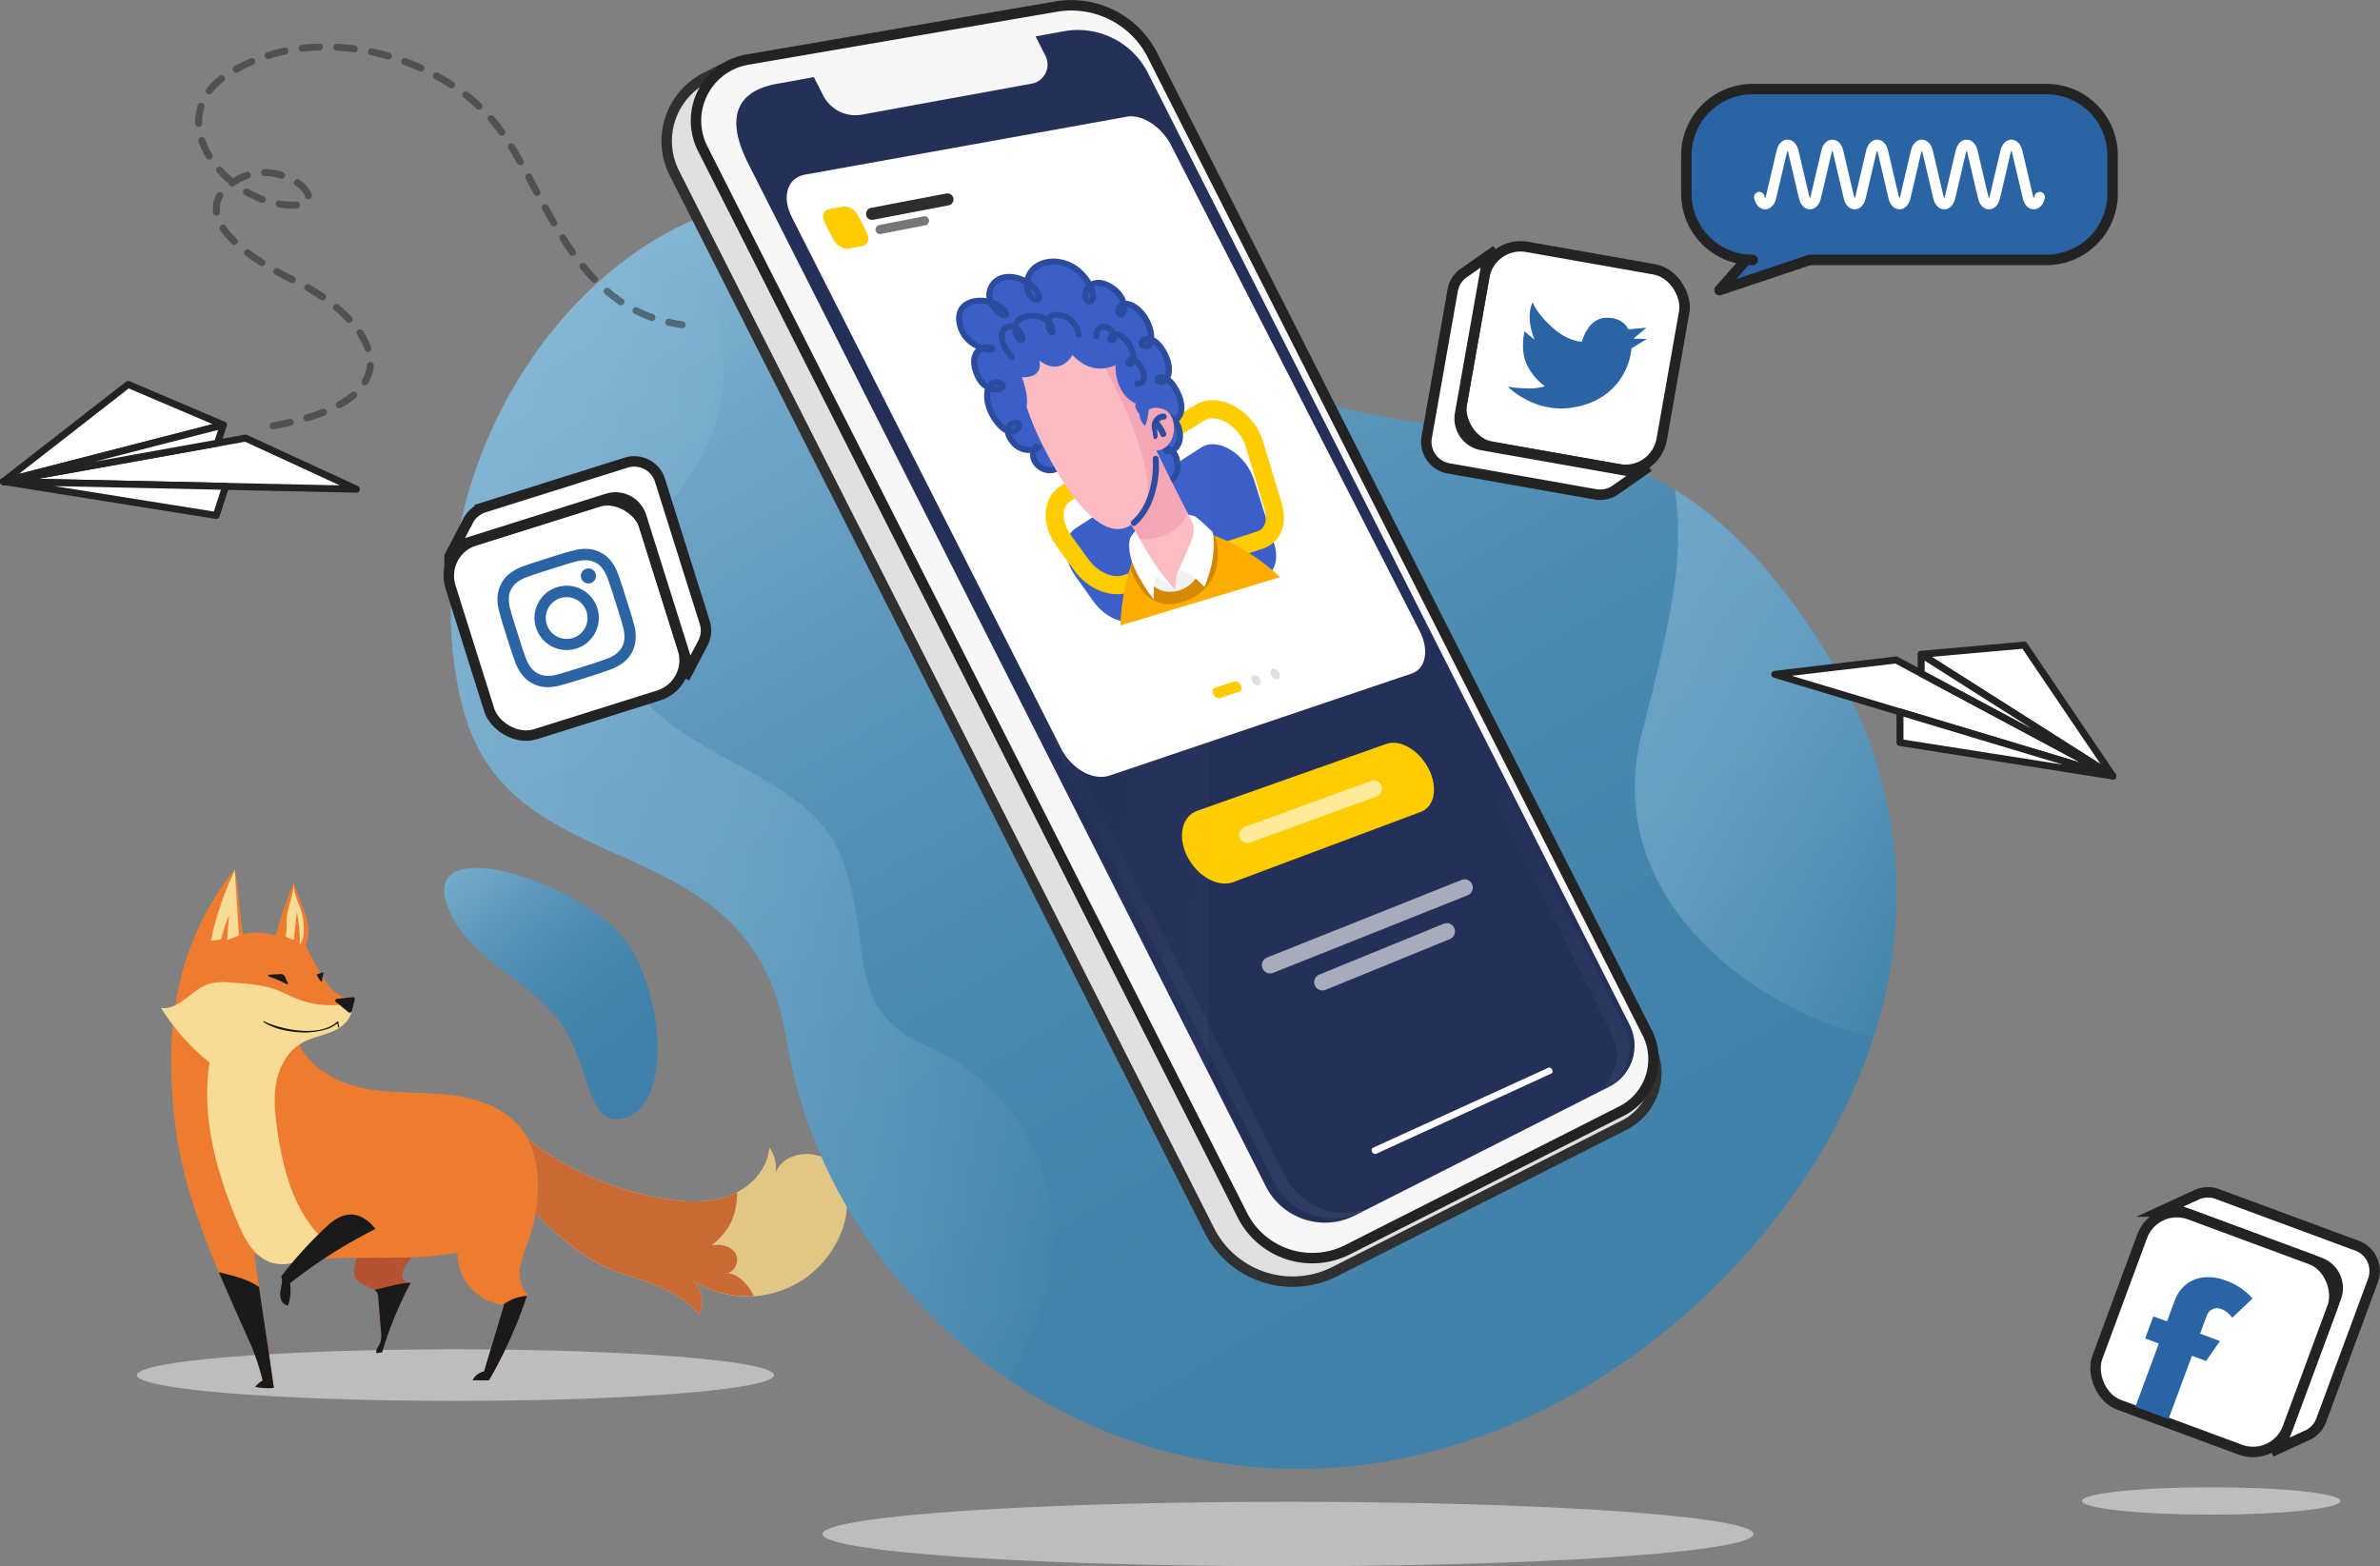 <svg xmlns="http://www.w3.org/2000/svg" xmlns:xlink="http://www.w3.org/1999/xlink" width="654.598" height="430.795" viewBox="0 0 654.598 430.795"><rect x="0" y="0" width="654.598" height="430.795" fill="#808080" stroke="none"/><defs><linearGradient id="a" x1="0.232" y1="-0.073" x2="0.932" y2="0.958" gradientUnits="objectBoundingBox"><stop offset="0" stop-color="#89b9d6"/><stop offset="0.131" stop-color="#72a8c8"/><stop offset="0.31" stop-color="#5c96bb"/><stop offset="0.503" stop-color="#4b8ab1"/><stop offset="0.718" stop-color="#4283ab"/><stop offset="1" stop-color="#3f81aa"/></linearGradient><linearGradient id="b" x1="0.117" y1="0.033" x2="0.894" y2="0.827" xlink:href="#a"/><linearGradient id="c" x1="-0.244" y1="0.118" x2="1.069" y2="0.955" gradientUnits="objectBoundingBox"><stop offset="0" stop-color="#89b9d6"/><stop offset="0.224" stop-color="#84b5d3"/><stop offset="0.462" stop-color="#77accb"/><stop offset="0.707" stop-color="#629cbf"/><stop offset="0.955" stop-color="#4585ad"/><stop offset="1" stop-color="#3f81aa"/></linearGradient><linearGradient id="d" x1="0" y1="0.5" x2="1" y2="0.5" xlink:href="#c"/><linearGradient id="e" x1="-0.029" y1="0.946" x2="3.877" y2="5.387" gradientUnits="objectBoundingBox"><stop offset="0" stop-color="#fff" stop-opacity="0"/><stop offset="0.085" stop-color="#fff" stop-opacity="0.039"/><stop offset="0.23" stop-color="#fff" stop-opacity="0.145"/><stop offset="0.417" stop-color="#fff" stop-opacity="0.318"/><stop offset="0.639" stop-color="#fff" stop-opacity="0.557"/><stop offset="0.888" stop-color="#fff" stop-opacity="0.855"/><stop offset="1" stop-color="#fff"/></linearGradient><linearGradient id="f" x1="0.173" y1="1.065" x2="1.97" y2="4.15" xlink:href="#e"/><linearGradient id="g" x1="0.529" y1="1.701" x2="3.511" y2="2.386" xlink:href="#e"/></defs><g transform="translate(-976.311 -247.407)"><path d="M1108.157,615.06c-7.77-21.478,40.595-5.388,50.744,12.17,9.374,16.217,10.149,42.455-1.561,46.171s-9.218-15.979-19.442-27.87S1113.231,629.089,1108.157,615.06Z" transform="translate(-8.836 -118.637)" fill="url(#a)"/><ellipse cx="87.618" cy="7.096" rx="87.618" ry="7.096" transform="translate(1013.961 618.534)" fill="#efefef" opacity="0.55"/><g transform="translate(1020.617 486.56)"><g transform="translate(83.598 67.596)"><path d="M954.667,569.156a82.582,82.582,0,0,0,34.771,14.074c5.91.92,12.131,1.161,17.708-1.007s10.354-7.21,10.718-13.181a9.271,9.271,0,0,1,1.608,7.639c1.5-6.222,10.856-7.679,15.562-3.341s5.131,11.823,3.067,17.881a27.754,27.754,0,0,1-41.461,14.273,7.673,7.673,0,0,1,1.817,9.534c-5.218-6.843-14.387-8.924-22.49-11.823-12.437-4.447-22.025-15.718-31.14-25.278-3.979-4.174-14.8-10.41-8.625-16.154C941.909,556.468,950.111,565.939,954.667,569.156Z" transform="translate(-934.203 -560.191)" fill="#e2c686"/><path d="M1013.656,609.919c-1.6-3.09-4.08-6.053-7.321-6.306a2.419,2.419,0,0,1-.845-.009,5.775,5.775,0,0,1,.845.009c2.095-.333,3.441-3.374,2.286-5.363-1.287-2.215-4.3-2.744-6.625-2.252,5.706-4.482,7.031-9.42,7.007-14.623a18.472,18.472,0,0,1-1.853.848c-5.576,2.168-11.8,1.927-17.708,1.007a82.582,82.582,0,0,1-34.771-14.074c-4.556-3.217-12.758-12.688-18.466-7.383-6.179,5.744,3.579,11,7.558,15.177,9.115,9.56,19.769,21.808,32.206,26.255,8.1,2.9,17.272,4.979,22.49,11.823a7.673,7.673,0,0,0-1.817-9.534A28.178,28.178,0,0,0,1013.656,609.919Z" transform="translate(-934.206 -560.191)" fill="#c96a35"/></g><g transform="translate(0 0)"><path d="M907.907,586.481q-1.618,7.315-3.237,14.63a6.072,6.072,0,0,0-.21,2.179c.315,2.118,2.624,3.225,4.615,4.013a2.462,2.462,0,0,1,2.021,2.638q.383,4.664.765,9.328a6.407,6.407,0,0,1-.271,3.148c-.408.908-1.263,1.78-.975,2.732.569-.089.938-.128,1.507-.218a105.367,105.367,0,0,1,7.989-19.335c-1.011.551-2.295-.5-2.412-1.648a5.069,5.069,0,0,1,1.165-3.176c3.27-4.9,7.263-9.547,8.691-15.258a5.485,5.485,0,0,0,.029-3.317,4.76,4.76,0,0,0-2.047-2.191,10.922,10.922,0,0,0-10.263-.2C912.062,581.364,908.679,583,907.907,586.481Z" transform="translate(-851.365 -492.127)" fill="#b55232"/><path d="M953.712,596.235a43.955,43.955,0,0,0,2.428-17.109,25.18,25.18,0,0,0-3.435-12.146c-4.152-6.521-12.126-9.584-19.788-10.6s-15.487-.421-23.115-1.672-15.557-5.163-19.1-12.033a13.941,13.941,0,0,1,4.012-3.359,33.8,33.8,0,0,1,4.762-1.777,10.069,10.069,0,0,0,4.329-2.568,4.239,4.239,0,0,0,1.063-4.543c-2.344-1.057-4.751-2.252-6.3-4.3-1.128-1.494-5.574-9.248-6.132-11.034,2.1-6.206-.944-9.5-3.351-17.205a135.535,135.535,0,0,0-5.022,14.575c-3.652-1.243-5.116-.9-8.953-.5-.778-4.353-1.2-13.4-2.29-17.685-16.213,20.416-18.423,42.282-17.115,62.19.163,2.478.42,4.949.711,7.415,2.516,21.375,12.022,41.232,20.773,60.894A62.386,62.386,0,0,1,880.54,634.8a8.207,8.207,0,0,0-2.041,1.76,16.784,16.784,0,0,0,5.127.287c-1.7-12.31-3.693-24.588-5.395-36.9a31.692,31.692,0,0,0,13.8,1.708c14.169-1.429,28.063.53,42.083-1.973a14.379,14.379,0,0,0,12.805,14.358q-2.739,9.144-5.477,18.287a4.451,4.451,0,0,0-3.149,2.421l4.487.038a123.365,123.365,0,0,0,10.62-23.719c-1.912-1.809-2.411-4.713-2.04-7.318A40.033,40.033,0,0,1,953.712,596.235Z" transform="translate(-852.61 -494.27)" fill="#ed7c31"/><path d="M904.947,530.213a25.239,25.239,0,0,1-14.861-1.135c-1.858-.738-3.623-1.7-5.493-2.4-4.089-1.541-8.527-1.821-12.889-2.085a16.369,16.369,0,0,0-5.717.327c-4.856,1.465-8.279,7.331-13.308,6.667A61.324,61.324,0,0,0,866,546.619c-2.3,14.841,1.836,29.975,7.674,43.812,1.761,4.174,3.933,8.6,7.982,10.633,5.5,2.759,12.736-.429,15.544-5.9-8.049-7.721-11.051-19.265-12.6-30.311-.6-4.27-1.036-8.639-.221-12.873s3.042-8.371,6.732-10.6c2.872-1.737,6.341-2.183,9.371-3.626S905.85,533.445,904.947,530.213Z" transform="translate(-852.679 -493.502)" fill="#f8db94"/><path d="M873.728,512.421l-1.1-17.919a84.306,84.306,0,0,0-6.6,19.375c.789-.148,1.6-.139,2.386-.287a.53.53,0,0,0,.536-.5,44.036,44.036,0,0,1,2.076-6.311q-.26,3.464-.52,6.928Z" transform="translate(-852.34 -494.264)" fill="#f8db94"/><path d="M888.318,513.45q.423-3.768.845-7.538a36.26,36.26,0,0,1,.784,8.976,5.992,5.992,0,0,0,1.122-3.714,17.7,17.7,0,0,0-1.172-6.963,18.919,18.919,0,0,1-1.63-5.926c-.074,3.514-1.986,6.817-1.923,10.331a24.9,24.9,0,0,1-.129,3.207c-.086.8-.421.459.222.975A7.337,7.337,0,0,0,888.318,513.45Z" transform="translate(-851.831 -494.168)" fill="#f8db94"/><path d="M884.886,522.318c-1.1.014-2.149.125-3.238.217a.237.237,0,0,0-.061.46,30.115,30.115,0,0,1,4.882,2.1.234.234,0,0,0,.328-.3l-.8-1.753A1.22,1.22,0,0,0,884.886,522.318Z" transform="translate(-851.949 -493.557)" fill="#1a1a1a"/><path d="M894.562,522.808a10.97,10.97,0,0,0,1.054,1.616.132.132,0,0,0,.234-.07,16.465,16.465,0,0,1,.441-2.337.128.128,0,0,0-.161-.158l-1.331.4A.389.389,0,0,0,894.562,522.808Z" transform="translate(-851.616 -493.569)" fill="#1a1a1a"/><path d="M899.875,528.958a.506.506,0,0,0-.271.894l3.233,2.651a.873.873,0,0,0,.658.279c.321-.057.46-.432.541-.749q.367-1.443.733-2.886a.506.506,0,0,0-.54-.628Z" transform="translate(-851.492 -493.4)" fill="#1a1a1a"/><path d="M868.158,602.268c2.8,6.639,5.792,13.209,8.707,19.757a62.4,62.4,0,0,1,3.351,10.037,8.206,8.206,0,0,0-2.042,1.76,16.783,16.783,0,0,0,5.127.287c-1.279-9.252-2.722-18.485-4.081-27.728C876.054,604.106,872.073,603.263,868.158,602.268Z" transform="translate(-852.286 -491.526)" fill="#1a1a1a"/><path d="M910.848,590.775a137.029,137.029,0,0,0-23.509,14.943,13.79,13.79,0,0,1-.52,6.093c-1.423.05-2.22-1.683-2.214-3.106s.936-3.593.294-4.865a112.478,112.478,0,0,1,12.6-13.83c1.905-1.771,4.165-3.265,6.766-3.2S909.216,588.749,910.848,590.775Z" transform="translate(-851.868 -491.919)" fill="#1a1a1a"/><path d="M917.078,605.408c-2.377.458-4.8,1.143-7.211,1.657a2.1,2.1,0,0,1,.691.629,3.29,3.29,0,0,1,.4,1.574q.383,4.664.765,9.328a6.406,6.406,0,0,1-.271,3.148c-.408.909-1.263,1.78-.975,2.732.569-.089.938-.128,1.508-.217a105.334,105.334,0,0,1,7.857-19.08A11.793,11.793,0,0,0,917.078,605.408Z" transform="translate(-851.226 -491.453)" fill="#1a1a1a"/><path d="M951.187,608.631a12.253,12.253,0,0,0-6.417,2.344c-.061.045-.12.093-.18.139.09.008.18.021.271.028q-2.739,9.144-5.477,18.287a4.451,4.451,0,0,0-3.149,2.421l4.487.038A123.762,123.762,0,0,0,951.187,608.631Z" transform="translate(-850.556 -491.365)" fill="#1a1a1a"/><path d="M900.741,535.176a.169.169,0,0,0-.285-.118c-5.643,5.166-18.007,1.218-20.235-.136a.2.2,0,0,0,0,.336c3.176,1.991,7.107,2.713,11.231,2.82a22.046,22.046,0,0,0,6.289-.977,8.16,8.16,0,0,0,2.116-1.111c.782-.573.586-.309.81.621.047.2.321.108.294-.081A10.98,10.98,0,0,1,900.741,535.176Z" transform="translate(-851.982 -493.237)" fill="#1a1a1a"/></g></g><ellipse cx="35.528" cy="3.765" rx="35.528" ry="3.765" transform="translate(1548.951 656.473)" fill="#efefef" opacity="0.55"/><ellipse cx="128.033" cy="8.869" rx="128.033" ry="8.869" transform="translate(1202.522 660.464)" fill="#efefef" opacity="0.55"/><g transform="translate(1114.964 289.857) rotate(7)"><path d="M207.019,35.42c71.17,19.522,110.142-14.393,166.414,51.165,68.736,80.077,15.583,177.391-43.412,218.466-91.7,63.845-198.974,11-223.39-73.288-17-58.675-79.562-30.585-99.1-78.681C-19.048,87.669,27.865-3.523,99.177.1S142.784,17.8,207.019,35.42Z" transform="translate(0 0)" fill="url(#b)"/><path d="M1.422,0C5.811,16.43,5.4,31.22.564,67.327-5.814,114.949,43.358,140.552,74,142.646c6.727-35.353-.079-73.509-30.024-108.395C28.863,16.644,15,6.218,1.422,0Z" transform="translate(329.457 52.334)" opacity="0.6" fill="url(#c)"/><path d="M146.551,212.748c-26.874-7.753-18.088-26.333-31.526-50.132s-56.849-19.639-67.9-48.767S72.742,69.074,66.961,33.414C64.5,18.233,58.448,10.54,45.718,0,7.235,28.922-11.545,89.142,7.528,136.088c19.541,48.1,82.106,20.006,99.1,78.681,10.762,37.152,37.628,68.187,72.157,85.822C200.428,253.424,172.757,220.308,146.551,212.748Z" transform="translate(0 16.995)" opacity="0.6" fill="url(#d)"/></g><g transform="translate(1159.678 248.865)"><path d="M1205.486,303.5l-6.975,3.529a19.539,19.539,0,0,0-8.611,26.257l147.176,290.842a25.646,25.646,0,0,0,34.463,11.3l79.617-40.289a16.064,16.064,0,0,0,8.208-18.69l-1.881-6.678Z" transform="translate(-1187.79 -287.133)" fill="#e0e0e0" stroke="#303030" stroke-miterlimit="10" stroke-width="2.875"/><path d="M1452.445,587.174l-75.372,38.141a21.535,21.535,0,0,1-28.937-9.491L1199.7,322.485a17.053,17.053,0,0,1,12.329-24.507l84.831-14.569a25.013,25.013,0,0,1,26.551,13.359l136.083,268.92A15.99,15.99,0,0,1,1452.445,587.174Z" transform="translate(-1189.799 -283.047)" fill="#f7f7f7" stroke="#232323" stroke-miterlimit="10" stroke-width="2.875"/><path d="M1223.734,306.19l78.216-14.334a21.575,21.575,0,0,1,23.019,11.58l132.449,261.738a12.676,12.676,0,0,1-5.58,17.015l-70.011,35.428a18.227,18.227,0,0,1-24.466-8.024l-142.3-281.2C1211.644,321.635,1206.91,308.8,1223.734,306.19Z" transform="translate(-1192.572 -284.743)" fill="#243058"/><path d="M1363.346,610.553l-142.3-281.2c-2.742-5.42-6.319-14.745,1.046-19.572-11.4,4.058-7.273,15.033-4.2,21.1l142.3,281.2a18.227,18.227,0,0,0,24.466,8.024l2.125-1.075A18.216,18.216,0,0,1,1363.346,610.553Z" transform="translate(-1193.139 -288.387)" fill="url(#e)"/><path d="M1456.758,565.9,1324.309,304.16a21.576,21.576,0,0,0-23.019-11.581l-78.217,14.335a18.242,18.242,0,0,0-8.2,3.018,24.266,24.266,0,0,1,4.6-1.147l78.216-14.334a21.576,21.576,0,0,1,23.02,11.581L1453.162,567.77a12.669,12.669,0,0,1-4.794,16.565l2.81-1.422A12.676,12.676,0,0,0,1456.758,565.9Z" transform="translate(-1193.201 -284.888)" fill="url(#f)"/><path d="M1236.679,301.734l3.9,7.716a9.954,9.954,0,0,0,10.669,5.3l46.689-8.527a5.325,5.325,0,0,0,3.794-7.642l-3.728-7.369Z" transform="translate(-1197.556 -284.678)" fill="#f7f7f7"/><g transform="translate(33.01 30.536)"><g transform="translate(160.893 261.614)"><path d="M1479.566,649.755l-48.3,22.134a.88.88,0,0,1-1.046-.549.8.8,0,0,1,.2-1.119l48.331-22.057c.314-.142.749.1.973.536S1479.879,649.611,1479.566,649.755Z" transform="translate(-1430.093 -648.122)" fill="#fff"/></g><path d="M1322.682,321.3l-88.667,15.959c-4.782.86-6.407,6.059-3.6,11.608l74.108,146.236c2.849,5.622,8.823,8.944,13.311,7.429L1401,474.443c3.83-1.294,4.782-6.5,2.154-11.636L1334.758,329.16C1332.161,324.087,1326.767,320.567,1322.682,321.3Z" transform="translate(-1229.039 -321.206)" fill="#fff"/><path d="M1252.466,363.023l-3.827.76c-1.511.3-3.466-.889-4.362-2.657L1242,356.634c-.9-1.767-.389-3.431,1.128-3.717l3.842-.726c1.5-.283,3.443.908,4.332,2.661l2.263,4.457C1254.454,361.063,1253.965,362.726,1252.466,363.023Z" transform="translate(-1231.539 -327.387)" fill="#fc0"/><line y1="3.975" x2="20.741" transform="translate(23.478 22.851)" fill="none" stroke="#2d2d2d" stroke-linecap="round" stroke-miterlimit="10" stroke-width="3.323"/><line y1="2.394" x2="12.241" transform="translate(25.666 28.742)" fill="none" stroke="#777" stroke-linecap="round" stroke-miterlimit="10" stroke-width="2.492"/><g transform="translate(117.149 151.98)"><path d="M1391.122,514.336c.39.767.227,1.545-.365,1.739a1.678,1.678,0,0,1-1.782-1.038c-.391-.767-.227-1.546.367-1.739A1.681,1.681,0,0,1,1391.122,514.336Z" transform="translate(-1378.093 -511.548)" fill="#e0e0e0"/><path d="M1397.672,512.2c.389.763.229,1.536-.358,1.729a1.671,1.671,0,0,1-1.769-1.036c-.39-.763-.228-1.538.359-1.729A1.673,1.673,0,0,1,1397.672,512.2Z" transform="translate(-1379.405 -511.123)" fill="#e0e0e0"/><path d="M1384.508,516.492c.392.771.226,1.553-.372,1.749a1.689,1.689,0,0,1-1.8-1.041c-.393-.772-.225-1.555.374-1.75A1.69,1.69,0,0,1,1384.508,516.492Z" transform="translate(-1376.768 -511.978)" fill="#e0e0e0"/><path d="M1377.831,518.669c.394.774.224,1.561-.379,1.76a1.7,1.7,0,0,1-1.809-1.045c-.395-.776-.223-1.564.382-1.76A1.7,1.7,0,0,1,1377.831,518.669Z" transform="translate(-1375.43 -512.412)" fill="#e0e0e0"/><path d="M1377.451,519.995l5.346-1.753c.6-.2.764-.979.372-1.749h0a1.691,1.691,0,0,0-1.793-1.042l-5.353,1.74c-.6.2-.776.984-.382,1.76h0A1.7,1.7,0,0,0,1377.451,519.995Z" transform="translate(-1375.43 -511.978)" fill="#fc0"/></g><path d="M1430.6,555.514l-51.564,19.316c-4.216,1.579-9.9-1.552-12.668-7h0c-2.766-5.449-1.537-11.091,2.713-12.594l51.985-18.39c3.836-1.357,9.046,1.7,11.663,6.82h0C1435.343,548.786,1434.4,554.089,1430.6,555.514Z" transform="translate(-1256.174 -364.215)" fill="#fc0"/><line y1="12.663" x2="34.775" transform="translate(126.716 184.931)" fill="none" stroke="#fff" stroke-linecap="round" stroke-miterlimit="10" stroke-width="4.544" opacity="0.6"/><line y1="21.331" x2="53.48" transform="translate(132.959 212.144)" fill="none" stroke="#fff" stroke-linecap="round" stroke-miterlimit="10" stroke-width="4.544" opacity="0.6"/><line y1="13.963" x2="34.184" transform="translate(147.343 224.199)" fill="none" stroke="#fff" stroke-linecap="round" stroke-miterlimit="10" stroke-width="4.544" opacity="0.6"/><g transform="translate(47.426 39.956)"><path d="M1327.605,470.188l4.87,6.836c3.128,4.39,8.093,6.661,11.783,5.41l34.857-11.818c3.255-1.1,4.55-4.934,3.168-9.312l-5.574-17.665c-2.211-7-9.929-11.773-14.433-8.876l-34.526,22.2C1324.123,459.3,1324.049,465.2,1327.605,470.188Z" transform="translate(-1295.63 -383.673)" fill="#3c5fc7"/><path d="M1323.62,458.032l4.875,6.686c3.13,4.294,8.263,6.474,12.184,5.194l36.941-12.059c3.442-1.124,4.929-4.909,3.634-9.2l-5.222-17.312c-2.07-6.864-9.979-11.474-14.794-8.581l-36.993,22.228C1320.35,447.328,1320.061,453.15,1323.62,458.032Z" transform="translate(-1294.86 -381.272)" fill="none" stroke="#fc0" stroke-miterlimit="10" stroke-width="4.985"/><g transform="translate(44.364 72.936)"><path d="M1387.645,476.144l-43.9,13.279a59.174,59.174,0,0,1,2.7-15.936,32.842,32.842,0,0,1,1.812-4.377,21.947,21.947,0,0,1,2.344-3.7c3-3.752,9.048-3.817,15.639-1.855,1.151.339,2.323.747,3.5,1.206A55.4,55.4,0,0,1,1387.645,476.144Z" transform="translate(-1343.742 -462.278)" fill="#ffad01"/><path d="M1370.405,464.76c1.835,5.392,1.3,15.157-9.261,18.339-8.746,2.635-12.617-5.294-14.033-9.613a32.841,32.841,0,0,1,1.812-4.377,21.963,21.963,0,0,1,2.344-3.7c3-3.752,9.048-3.817,15.639-1.855C1368.057,463.893,1369.23,464.3,1370.405,464.76Z" transform="translate(-1344.415 -462.278)" fill="#d38700"/></g><path d="M1347.681,463.783s1.892-3.676,8.184-5.277c6.224-1.585,9.339.2,9.339.2l2.625,4.565-18.6,5.322Z" transform="translate(-1300.164 -388.457)" fill="#f1f1f1"/><path d="M1345.375,403.349a8.914,8.914,0,0,1,3.02,3.871c2.121,4.437.654,6.891-.852,7.606a5.811,5.811,0,0,1,1.39,2.977c.535,3.015-.85,4.789-2.162,5.322.688.518,1.4,1.655,1.634,3.936.6,5.8-9.38,9.086-16.213,1.54l-16.387-.9a4.453,4.453,0,0,1-5.3-.1,3.983,3.983,0,0,1-1.579-4.777,5.835,5.835,0,0,1-5.938-2.175,5.34,5.34,0,0,1-1.3-2.957,6.853,6.853,0,0,1-2.9-2.375,12.255,12.255,0,0,1-2.794-7.341l0,0a5.416,5.416,0,0,1,.4-2.153,6.565,6.565,0,0,1-3.07-3.456c-1.9-4.357-.412-6.7,1.36-7.433a9.053,9.053,0,0,1-6.28-6.995c-.914-5.509,4.55-6.848,8.67-5.6a4.637,4.637,0,0,1-.093-3.808c1.709-4.035,6.658-3.755,10.029-1.71.484-4.887,6.455-7.205,11.821-4.586a12.4,12.4,0,0,1,5.48,5.563c.989-.82,2.519-1.179,4.6-.245a7.811,7.811,0,0,1,4.7,5.3c.852-.226,2.041,0,3.552,1.205a10.771,10.771,0,0,1,3.946,8.518,6.092,6.092,0,0,1,2.9,2.547c.177.263.341.525.491.78C1346.415,399.146,1346.259,401.967,1345.375,403.349Z" transform="translate(-1288.304 -371.135)" fill="#3c5fc7"/><path d="M1347.3,409.529a8.914,8.914,0,0,1,3.019,3.871c2.122,4.437.654,6.891-.852,7.606a5.813,5.813,0,0,1,1.39,2.977c.535,3.015-.85,4.789-2.162,5.322.688.518,1.4,1.655,1.634,3.936.6,5.8-9.38,9.086-16.212,1.54l-16.387-.9a4.453,4.453,0,0,1-5.3-.1,3.983,3.983,0,0,1-1.579-4.777,5.835,5.835,0,0,1-5.938-2.175,5.342,5.342,0,0,1-1.3-2.957,6.855,6.855,0,0,1-2.9-2.375,12.257,12.257,0,0,1-2.794-7.341c1.373.956,3.106,1.126,5.023-.789,0,0,5.8,4.055,11.271.249,5.4-3.758,4.8-10.9,4.8-10.9s4.94,6.1,9.85,5.241c4.866-.851,4.558-5.739,4.558-5.739s2.818,6.528,6.205,5.387a3.024,3.024,0,0,0,2.072-4.166s3.47,1.718,4.731-1.369C1348.335,405.326,1348.179,408.147,1347.3,409.529Z" transform="translate(-1290.224 -377.315)" fill="#3c5fc7"/><path d="M1315.806,427.7a4.459,4.459,0,0,1-5.3-.1c-2.88-2.028-1.853-5.733-.62-5.483s-3.88,2.457-6.9-1.47-.057-5.677,1.457-5.151-1.432,5.2-5.654-.181-3.33-11.947.431-10.823c3.743,1.12-3.057,4.37-5.9-2.133s1.867-8.511,3.81-7.4-7.491.428-8.729-7.025c-1.233-7.42,9.076-7.276,12.153-3.452s-5.829-.644-3.576-5.961c2.235-5.274,10.011-3.176,12.563.612s-2.729,3.316-2.564-1.888c.163-5.18,6.327-7.714,11.853-5.02,5.492,2.678,7.8,9.845,5.29,9.866s-.926-7.1,4.788-4.549c5.676,2.539,5.474,8.368,3.791,8.107s0-5.147,4.464-1.6c4.449,3.53,5.064,10.846,2.315,10.42s.865-4.774,4.53.647,1.532,9.885-.535,9.04,1.721-3.613,4.915,3.065-1.758,8.883-2.7,7.376,2.525-.81,3.238,3.211-2.006,5.847-3.39,5.441,2.26-1.968,2.86,3.815c.6,5.807-9.377,9.088-16.211,1.541" transform="translate(-1288.304 -371.135)" fill="none" stroke="#2b4c9e" stroke-linecap="round" stroke-linejoin="round" stroke-width="1.662"/><g transform="translate(50.451 40.225)"><path d="M1351.348,425.5s.093-5.318,5.368-3.846c5.239,1.461,4.24,12.6-3.075,11.424Z" transform="translate(-1351.348 -421.401)" fill="#f4a6b6"/><g transform="translate(3.211 2.411)"><path d="M1357.955,424.417s-3.236-.309-2.48,5.353" transform="translate(-1355.361 -424.414)" fill="none" stroke="#2b4c9e" stroke-linecap="round" stroke-linejoin="round" stroke-width="1.662"/><path d="M1355.728,426.628s1.061.329,2.157,3.036" transform="translate(-1355.434 -424.856)" fill="none" stroke="#2b4c9e" stroke-linecap="round" stroke-linejoin="round" stroke-width="1.662"/></g></g><g transform="translate(16.921 17.956)"><g transform="translate(28.226 26.524)"><path d="M1351.474,429.256c3.325,7.4,7.869,16.295,10.916,22.132,1.964,3.764,3.309,6.254,3.309,6.254l-6.525,15.178-7.682-7.5-2.119-6.611-.035-.069c-2.493-4.87-4.618-6.136-4.618-6.136S1346.012,417.113,1351.474,429.256Z" transform="translate(-1344.72 -426.719)" fill="#fbbbc2"/><path d="M1351.474,429.256c3.325,7.4,7.869,16.295,10.916,22.132-2.58,6.146-8.9,7.241-13.052,7.25-2.493-4.87-4.618-6.136-4.618-6.136S1346.012,417.113,1351.474,429.256Z" transform="translate(-1344.72 -426.719)" fill="#f4a6b6"/></g><path d="M1341.178,406.779c3.448,10.035,8.337,24.941,3.216,35.561a18.881,18.881,0,0,1-1.5,2.564c-7.59,10.9-17.821-.738-25.808-15.694s-12.923-31.167,1.885-35.17a16.46,16.46,0,0,1,7.633-.038A19.591,19.591,0,0,1,1341.178,406.779Z" transform="translate(-1309.448 -393.574)" fill="#fbbbc2"/><path d="M1345.461,406.886c3.447,10.035,8.337,24.941,3.216,35.561,1.764-13.689-11.061-37.151-17.786-48.338A19.591,19.591,0,0,1,1345.461,406.886Z" transform="translate(-1313.731 -393.681)" fill="#f4a6b6"/><path d="M1354.351,438.913a26.033,26.033,0,0,1-2.187,12.484,18.9,18.9,0,0,1-1.5,2.564,12.693,12.693,0,0,1-2.321,2.585" transform="translate(-1317.218 -402.631)" fill="none" stroke="#2b4c9e" stroke-linecap="round" stroke-linejoin="round" stroke-width="1.662"/></g><path d="M1342.361,419.978a4.391,4.391,0,0,1-1.554-3.172s-1.8-2.161-.926-2.933c0,0-5.7-1.986-5.692-10.67,0,0-5.994,3.57-11.823-2.718,0,0-3.107,6.052-9.125,1.5,0,0,1.563,4.736-4.777,4.641,0,0,1.984,5.068,1.262,8.063,0,0-9.4-10.733-6.274-18.551,3.1-7.73,21.625-9.21,30.3-1.966C1342.373,401.368,1345.109,413.243,1342.361,419.978Z" transform="translate(-1291.202 -374.798)" fill="#3c5fc7"/><path d="M1305.7,401.08s-4.525-5.1-2.021-7.759c2.49-2.642,5.723,2.159,4.776,3.017s-4.036-5.35,1.111-6.416c5.1-1.058,7.3,1.948,7.365,4s-3.643-4.86,1.509-4.463c5.113.395,5.647,5.451,5.647,5.451" transform="translate(-1291.223 -374.793)" fill="none" stroke="#2b4c9e" stroke-linecap="round" stroke-linejoin="round" stroke-width="1.662"/><path d="M1335.465,396.094s-.174-2.5,1.992-2.566,3.629,3.308,2.4,3.72-.582-2.9,2.412-1.12,4.292,6.665,2.66,7.553-.046-3.114,2.181-.007,1.657,5.442-.287,5.5" transform="translate(-1297.724 -375.608)" fill="none" stroke="#2b4c9e" stroke-linecap="round" stroke-linejoin="round" stroke-width="1.662"/><g transform="translate(46.786 69.877)"><path d="M1360.161,480.913a.907.907,0,0,1-.062.082c-.021.021-.044.053-.072.081-.088-.028-.132-.045-.132-.045-6.7,1.131-9.288-5.674-10.229-9.814,0,0,0,0,0-.01a13.415,13.415,0,0,1,.153-1.832,10.82,10.82,0,0,1,.523-2.144s.116.251.346.7a53.744,53.744,0,0,0,9.248,12.758C1360.01,480.761,1360.084,480.838,1360.161,480.913Z" transform="translate(-1347.346 -460.208)" fill="#f1f1f1"/><path d="M1369.97,463.764c1.245,4.648.823,14.914-7.317,16.452-.021.021-.044.053-.072.081-.088-.028-.132-.045-.132-.045l.039-.346.484-4.405s5.051-7.99,5.381-10.751a6.88,6.88,0,0,0,.029-1.421C1368.9,463.459,1369.439,463.606,1369.97,463.764Z" transform="translate(-1349.9 -459.428)" fill="#f1f1f1"/><path d="M1347.7,465.086c.88-.371,2.08,1.274,2.08,1.274a72.289,72.289,0,0,0,9.8,14.112s-4.36-3.716-5.317-3.681-.754,6.028-.754,6.028a46.733,46.733,0,0,1-5.259-8.543C1346.2,469.756,1346.535,465.579,1347.7,465.086Z" transform="translate(-1346.768 -459.768)" fill="#fff"/><path d="M1370.709,478.045s-3.37-3.535-5.144-4.165a1.9,1.9,0,0,0-2.462.647s2.992-6.248,4.188-9.8a6.62,6.62,0,0,0-.531-5.856s-.2-.626.958-.345,5.265,4.495,5.265,4.495S1374.541,468.876,1370.709,478.045Z" transform="translate(-1350.031 -458.454)" fill="#fff"/></g></g></g><path d="M1342.206,337.5l-17.236-34.061a21.575,21.575,0,0,0-23.019-11.58l-78.216,14.334c-16.824,2.61-12.09,15.445-8.671,22.2l126.388,249.76Z" transform="translate(-1192.572 -284.743)" opacity="0.5" fill="url(#g)"/></g><g transform="translate(1464.439 424.848)"><path d="M1663.94,360.337l52.71,33.47-24.382-35.993Z" transform="translate(-1623.668 -357.814)" fill="#fff" stroke="#232323" stroke-linecap="round" stroke-linejoin="round" stroke-width="1.916"/><path d="M1706.6,394.825l-92.982-27.962,33.359-3.952Z" transform="translate(-1613.616 -358.832)" fill="#fff" stroke="#232323" stroke-linecap="round" stroke-linejoin="round" stroke-width="1.916"/><path d="M1656.657,380.793v8.412L1715.2,398.4Z" transform="translate(-1622.213 -362.404)" fill="#fff" stroke="#232323" stroke-linecap="round" stroke-linejoin="round" stroke-width="1.916"/><path d="M1663.94,360.967v5.255l52.71,28.215Z" transform="translate(-1623.668 -358.444)" fill="#fff" stroke="#232323" stroke-linecap="round" stroke-linejoin="round" stroke-width="1.916"/></g><g transform="translate(977.269 353.142)"><path d="M1038.9,349.67l-60.469,15.561,34.3-26.707Z" transform="translate(-978.428 -338.524)" fill="#fff" stroke="#232323" stroke-linecap="round" stroke-linejoin="round" stroke-width="1.916"/><path d="M978.428,368.915l97.073,2.111-30.509-14.059Z" transform="translate(-978.428 -342.208)" fill="#fff" stroke="#232323" stroke-linecap="round" stroke-linejoin="round" stroke-width="1.916"/><path d="M1039.542,373.227l-2.6,8L978.428,371.9Z" transform="translate(-978.428 -345.191)" fill="#fff" stroke="#232323" stroke-linecap="round" stroke-linejoin="round" stroke-width="1.916"/><path d="M1038.9,352.452l-1.623,5-58.846,10.563Z" transform="translate(-978.428 -341.306)" fill="#fff" stroke="#232323" stroke-linecap="round" stroke-linejoin="round" stroke-width="1.916"/></g><g transform="translate(1549.639 575.35)"><g transform="translate(20.481 0)"><path d="M1264.7,772.8l0,0c.026-.013.05-.027.075-.039Z" transform="translate(-1264.699 -767.358)" fill="#fff" stroke="#232323" stroke-miterlimit="10" stroke-width="2.875"/><path d="M1319.255,780.7,1280.8,766.469a7.389,7.389,0,0,0-5.964.367l-.011-.006-9.753,4.484a7.388,7.388,0,0,1,5.561-.171l38.454,14.232a7.418,7.418,0,0,1,4.382,9.533l-14.233,38.454a7.383,7.383,0,0,1-3.587,4.024l9.611-4.418a7.386,7.386,0,0,0,4.144-4.281l14.233-38.454A7.419,7.419,0,0,0,1319.255,780.7Z" transform="translate(-1264.774 -766.008)" fill="#fff" stroke="#232323" stroke-miterlimit="10" stroke-width="2.875"/></g><rect width="55.841" height="55.841" rx="10.168" transform="translate(19.383 2.56) rotate(20.311)" fill="#fff" stroke="#232323" stroke-miterlimit="10" stroke-width="2.875"/><g transform="translate(13.998 23.34)"><path d="M1276.192,805.856l-1.8,4.863,5.466,2.023-3.823,5.493-3.891-1.44-6.433,17.38L1256.6,830.8l6.432-17.38-3.759-1.392,2.249-6.075,3.759,1.391,2.086-5.635c2.268-6.127,8.178-7.862,14.234-5.561a17.683,17.683,0,0,1,7.206,4.891l-5.594,5.306a6.123,6.123,0,0,0-2.773-2.313A3.015,3.015,0,0,0,1276.192,805.856Z" transform="translate(-1256.598 -795.174)" fill="#2b64a4"/></g></g><g transform="translate(1097.168 374.312)"><rect width="55.841" height="55.841" rx="10.168" transform="matrix(0.954, -0.3, 0.3, 0.954, 0, 24.807)" fill="#fff" stroke="#232323" stroke-miterlimit="10" stroke-width="2.875"/><g transform="translate(2.635 0)"><path d="M1205.182,474.879l-12.311-39.113a7.42,7.42,0,0,0-9.3-4.849l-39.112,12.311a7.39,7.39,0,0,0-4.488,3.944l-.013,0-4.962,9.521a7.39,7.39,0,0,1,4.29-3.543l39.112-12.311a7.419,7.419,0,0,1,9.3,4.85L1200.01,484.8a7.376,7.376,0,0,1-.37,5.377l4.89-9.38A7.39,7.39,0,0,0,1205.182,474.879Z" transform="translate(-1134.841 -430.573)" fill="#fff" stroke="#232323" stroke-miterlimit="10" stroke-width="2.875"/><path d="M1134.8,463.559l0,0c.012-.026.023-.053.036-.078Z" transform="translate(-1134.804 -437.147)" fill="#fff" stroke="#232323" stroke-miterlimit="10" stroke-width="2.875"/></g><g transform="translate(15.963 24.048)"><path d="M1184.675,467.684a12.2,12.2,0,0,0-2.021-3.744,8.174,8.174,0,0,0-2.83-2.309,8.32,8.32,0,0,0-3.175-.948,2.824,2.824,0,0,0-.329-.04,12.8,12.8,0,0,0-4.238.509c-1.792.467-2.344.628-6.812,2.044-1.894.6-3.1.981-3.968,1.272-1.185.39-1.79.611-2.783.968a12.533,12.533,0,0,0-3.74,2.033,8.335,8.335,0,0,0-2.322,2.835,8.487,8.487,0,0,0-.975,3.5,12.376,12.376,0,0,0,.509,4.237c.463,1.78.628,2.346,2.044,6.813s1.607,5.025,2.24,6.751a12.548,12.548,0,0,0,2.033,3.74,8.76,8.76,0,0,0,6.335,3.3,12.683,12.683,0,0,0,4.224-.5c1.628-.443,2.242-.595,5.743-1.7l1.071-.339c4.468-1.416,5.021-1.62,6.747-2.253a12.711,12.711,0,0,0,3.757-2.025,8.976,8.976,0,0,0,2.331-2.852,8.8,8.8,0,0,0,.949-3.492,12.594,12.594,0,0,0-.492-4.229c-.489-1.772-.641-2.341-2.057-6.809S1185.308,469.41,1184.675,467.684Zm1.7,17.6a5.75,5.75,0,0,1-2.133,4.112,9.4,9.4,0,0,1-2.865,1.526c-1.713.629-2.231.807-6.621,2.2l-1.568.5c-2.979.944-3.588,1.108-5.1,1.515a9.441,9.441,0,0,1-3.234.407,5.7,5.7,0,0,1-4.1-2.137,9.317,9.317,0,0,1-1.539-2.862c-.629-1.713-.807-2.231-2.2-6.62s-1.543-4.916-2.011-6.665a9.289,9.289,0,0,1-.394-3.239,5.288,5.288,0,0,1,.627-2.283,5.643,5.643,0,0,1,1.505-1.829,9.753,9.753,0,0,1,2.865-1.526c.968-.35,1.56-.567,2.679-.935.871-.29,2.047-.663,3.941-1.263,4.389-1.392,4.916-1.544,6.665-2.012a9.8,9.8,0,0,1,3.235-.407,5.739,5.739,0,0,1,1.711.364c.2.081.383.166.572.264a5.425,5.425,0,0,1,1.816,1.509,9.332,9.332,0,0,1,1.543,2.874c.625,1.7.8,2.218,2.194,6.607s1.54,4.9,2.012,6.665a10.794,10.794,0,0,1,.419,2.685C1186.39,484.938,1186.378,485.128,1186.371,485.288Z" transform="translate(-1151.458 -460.623)" fill="#2b64a4"/><path d="M1170.337,473.725a8.668,8.668,0,0,0-3.446,2.055,8.847,8.847,0,1,0,3.446-2.055Zm4.417,13.939a5.631,5.631,0,0,1-2.962.134,5.739,5.739,0,1,1,2.962-.134Z" transform="translate(-1153.992 -463.157)" fill="#2b64a4"/><path d="M1184.179,468.8a2.069,2.069,0,1,1-2.6-1.348A2.069,2.069,0,0,1,1184.179,468.8Z" transform="translate(-1157.187 -461.968)" fill="#2b64a4"/></g></g><path d="M1066.99,322.74c41.945-7.6,27.031-29.648,6.059-39.828s-28.094-21.329-15.38-28.157,28.693,9.413,11.652,7.075-33.323-24.46-14.228-36.17c24.727-15.164,57.934-4.047,72.381,13.2s20.615,51.838,52.024,56.067" transform="translate(-15.556 41.792)" fill="none" stroke="#232323" stroke-linecap="round" stroke-linejoin="round" stroke-width="1.916" stroke-dasharray="4.791" opacity="0.5"/><g transform="translate(1368.603 271.905)"><g transform="translate(0 41.638)"><rect width="55.841" height="55.841" rx="10.168" transform="matrix(-0.985, -0.174, 0.174, -0.985, 62.981, 64.714)" fill="#fff" stroke="#232323" stroke-miterlimit="10" stroke-width="2.875"/><g transform="translate(0 2.706)"><path d="M1466.662,344.349l-40.377-7.142a7.418,7.418,0,0,1-6.013-8.6l7.143-40.377a7.379,7.379,0,0,1,2.81-4.6l-8.667,6.062a7.391,7.391,0,0,0-3.314,4.951l-7.142,40.377a7.42,7.42,0,0,0,6.014,8.6l40.376,7.142a7.394,7.394,0,0,0,5.8-1.426l.013,0,8.8-6.153A7.392,7.392,0,0,1,1466.662,344.349Z" transform="translate(-1410.986 -283.633)" fill="#fff" stroke="#232323" stroke-miterlimit="10" stroke-width="2.875"/><path d="M1487.606,357.866l.07-.049,0,0Z" transform="translate(-1426.291 -298.451)" fill="#fff" stroke="#232323" stroke-miterlimit="10" stroke-width="2.875"/></g><path d="M1472.151,308.942s-1.378-3.437-6.321-3.171-6.425,6.564-6.425,6.564-3.892.093-8.439-4.176-5.078-6.664-5.078-6.664-1.095,1.56-.821,5.208a17.969,17.969,0,0,0,1.295,5.1l-2.756-2.289s-1.3,5.056.645,9.112a15.335,15.335,0,0,0,4.968,5.966,14.45,14.45,0,0,1-5.37.565,30.211,30.211,0,0,1-4.818-.44s8.62,8.949,21.084,4.965a17.833,17.833,0,0,0,12.9-15.492l4.255-2.615-3.71-.054,3.549-3.014Z" transform="translate(-1416.588 -284.495)" fill="#2b64a4"/></g><path d="M1518.6,228.22h80.76a18.242,18.242,0,0,1,18.242,18.242v10.51a18.242,18.242,0,0,1-18.242,18.242h-65.072l-24.818,8.311,7.341-8.311h1.789a18.242,18.242,0,0,1-18.242-18.242v-10.51A18.242,18.242,0,0,1,1518.6,228.22Z" transform="translate(-1428.838 -228.22)" fill="#2b64a4" stroke="#232323" stroke-linecap="round" stroke-linejoin="round" stroke-width="2.875"/><g transform="translate(91.584 15.347)"><path d="M1525.431,261.764c.6,2.581,2.635,2.581,3.24,0l2.916-12.431c.605-2.581,2.635-2.581,3.24,0l2.916,12.431c.605,2.581,2.635,2.581,3.24,0l2.915-12.431c.606-2.581,2.636-2.581,3.241,0l2.915,12.431c.606,2.581,2.635,2.581,3.241,0l2.916-12.431c.6-2.581,2.635-2.581,3.241,0l2.915,12.431c.605,2.581,2.635,2.581,3.24,0l2.916-12.431c.6-2.581,2.635-2.581,3.24,0l2.915,12.431c.606,2.581,2.636,2.581,3.241,0l2.916-12.431c.606-2.581,2.635-2.581,3.241,0l2.916,12.431c.606,2.581,2.635,2.581,3.241,0l2.915-12.431c.6-2.581,2.635-2.581,3.241,0l2.915,12.431c.6,2.581,2.635,2.581,3.24,0" transform="translate(-1525.431 -247.397)" fill="none" stroke="#fff" stroke-linecap="round" stroke-linejoin="round" stroke-width="2.875"/></g></g></g></svg>